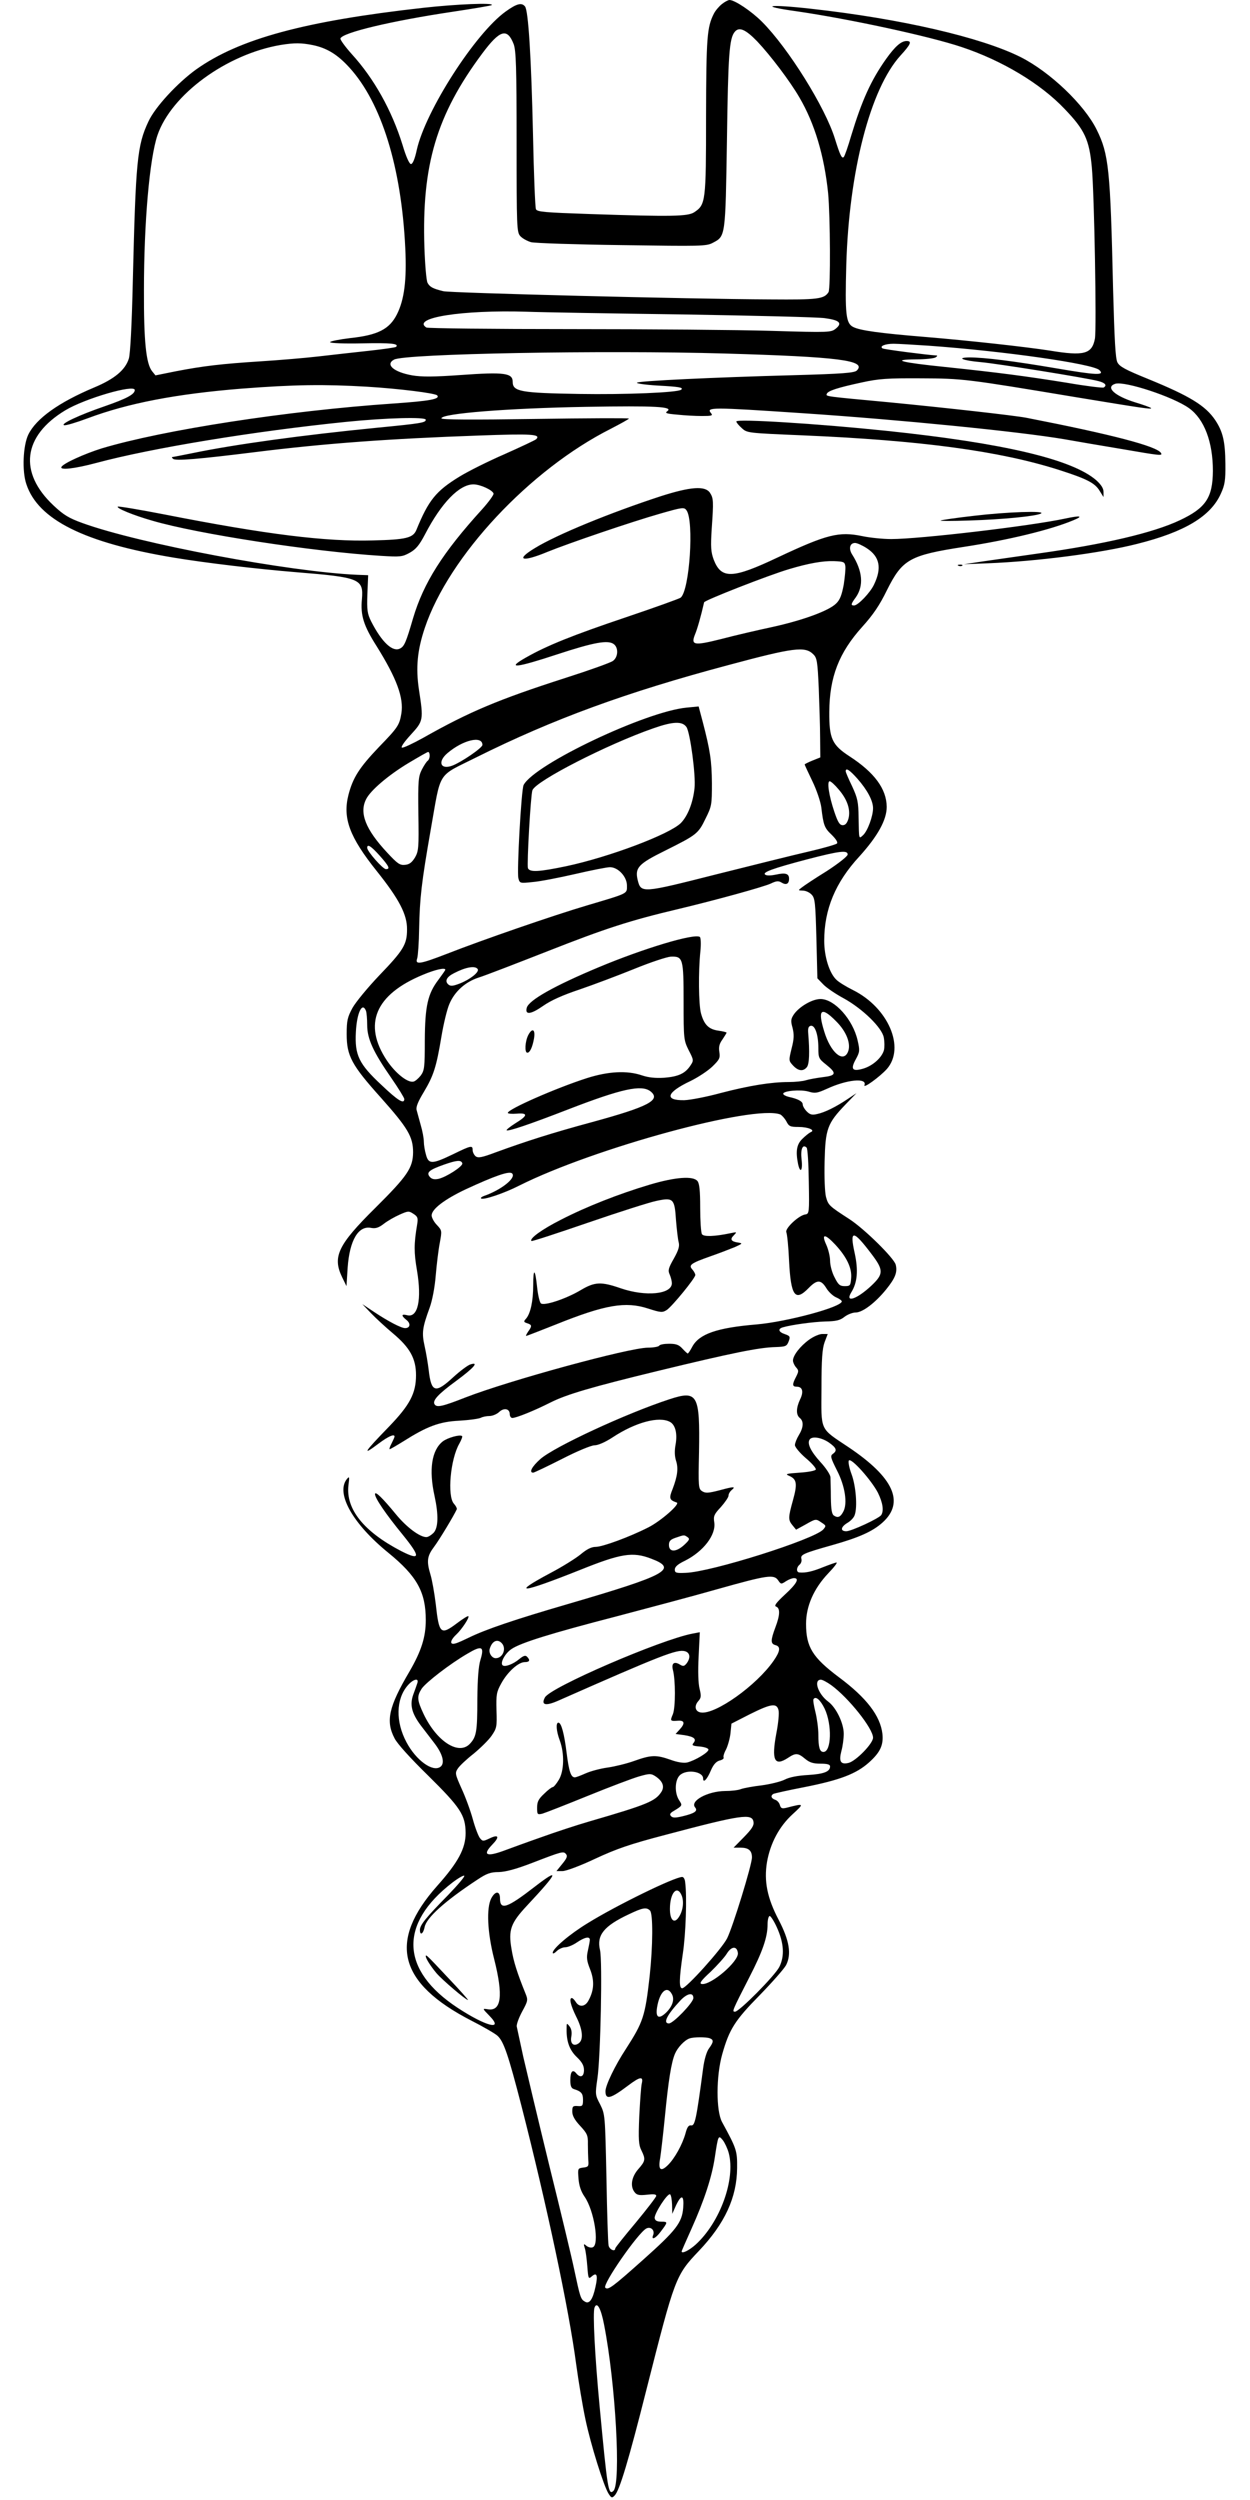 <?xml version="1.0" standalone="no"?>
<!DOCTYPE svg PUBLIC "-//W3C//DTD SVG 20010904//EN"
 "http://www.w3.org/TR/2001/REC-SVG-20010904/DTD/svg10.dtd">
<svg version="1.0" xmlns="http://www.w3.org/2000/svg"
 width="640pt" height="1280pt" viewBox="0 0 640 1280"
 preserveAspectRatio="xMidYMid meet">
<g transform="translate(0,1280) scale(0.1,-0.1)"
fill="#000000" stroke="none">
<path d="M3696 12779 c-14 -11 -33 -33 -41 -49 -35 -69 -39 -120 -40 -525 0
-440 -2 -453 -61 -492 -33 -21 -112 -23 -531 -9 -234 8 -273 11 -279 25 -4 9
-11 180 -15 381 -9 401 -24 637 -41 657 -17 21 -42 15 -99 -26 -156 -112 -410
-508 -455 -708 -10 -47 -21 -73 -30 -73 -8 0 -25 37 -43 98 -55 177 -146 340
-260 465 -34 38 -60 74 -58 80 10 30 261 90 576 137 106 16 196 31 199 34 12
13 -180 5 -351 -14 -609 -68 -942 -159 -1162 -315 -96 -69 -211 -193 -245
-267 -58 -123 -65 -202 -80 -818 -5 -223 -13 -370 -20 -395 -18 -59 -73 -105
-178 -149 -181 -76 -297 -159 -337 -241 -27 -56 -33 -187 -10 -254 60 -182
297 -300 754 -376 162 -27 424 -58 631 -75 322 -26 342 -34 333 -138 -8 -83 9
-136 75 -240 103 -165 140 -265 127 -345 -10 -60 -18 -72 -115 -172 -100 -105
-133 -156 -156 -245 -30 -119 5 -215 145 -390 115 -144 156 -223 155 -299 0
-77 -19 -107 -143 -236 -58 -61 -119 -135 -136 -165 -26 -48 -30 -65 -30 -135
0 -111 25 -158 175 -325 138 -155 165 -200 165 -280 -1 -80 -29 -121 -194
-285 -191 -189 -220 -250 -169 -355 l22 -45 6 95 c10 140 55 217 121 203 22
-4 38 1 64 21 19 15 56 36 81 47 43 19 47 20 71 4 22 -14 24 -22 19 -53 -17
-101 -17 -144 -1 -237 25 -149 5 -243 -50 -229 -31 8 -32 -2 -3 -25 22 -18 18
-41 -8 -41 -20 0 -87 35 -159 83 l-60 40 45 -47 c25 -26 75 -72 112 -103 87
-73 118 -129 118 -214 0 -93 -32 -153 -138 -263 -132 -136 -141 -153 -52 -86
48 36 80 50 80 35 0 -4 -7 -19 -15 -35 -9 -17 -13 -30 -10 -30 3 0 34 18 68
39 123 78 186 102 288 107 52 3 101 10 111 15 9 5 29 9 44 9 15 0 37 9 49 20
25 24 55 18 55 -11 0 -10 6 -19 13 -19 20 0 112 37 195 79 83 42 214 80 547
161 387 94 522 121 606 123 52 2 57 4 67 29 9 24 7 28 -19 37 -33 11 -38 27
-11 35 44 13 154 28 217 30 56 1 77 6 99 24 16 12 41 22 57 22 35 0 100 49
156 118 46 57 59 88 49 127 -9 34 -160 183 -237 233 -105 68 -108 71 -120 114
-6 25 -9 99 -7 182 4 166 14 194 106 290 l57 59 -45 -30 c-61 -41 -118 -69
-157 -77 -25 -6 -36 -3 -52 13 -12 12 -21 28 -21 36 0 16 -25 29 -72 39 -16 4
-28 11 -28 16 0 15 89 23 130 11 33 -10 44 -8 93 14 103 48 208 58 193 19 -8
-20 78 42 115 83 95 109 7 314 -174 404 -34 17 -72 40 -84 52 -36 33 -63 118
-63 200 0 161 57 299 180 432 94 104 140 187 140 254 -1 92 -63 176 -191 259
-89 58 -104 91 -103 227 1 178 49 303 169 436 56 62 89 111 126 187 79 158
115 179 394 222 228 35 443 87 560 136 54 22 38 26 -41 9 -182 -39 -746 -105
-891 -105 -43 0 -110 7 -148 15 -120 25 -182 9 -433 -109 -232 -110 -289 -112
-328 -11 -14 39 -16 63 -10 158 10 142 9 156 -9 184 -25 37 -100 31 -253 -18
-257 -84 -531 -196 -643 -265 -103 -62 -67 -74 63 -20 108 44 430 154 581 197
112 32 120 33 132 16 39 -54 16 -409 -30 -447 -6 -5 -131 -50 -276 -99 -279
-94 -408 -146 -517 -208 -104 -59 -50 -53 162 17 189 62 261 75 290 51 24 -20
20 -67 -6 -85 -12 -9 -121 -48 -243 -87 -342 -110 -492 -173 -727 -306 -54
-30 -103 -53 -110 -51 -7 3 12 30 45 66 65 71 66 75 42 231 -17 113 -8 203 30
316 123 367 538 811 953 1020 50 26 92 49 92 52 0 3 -216 2 -480 -2 -328 -5
-480 -4 -480 3 0 25 341 52 742 59 354 6 446 1 415 -22 -14 -10 -7 -13 51 -18
37 -4 93 -7 126 -7 49 0 57 2 47 14 -27 32 -3 32 474 0 493 -33 1099 -93 1335
-133 63 -11 195 -34 293 -50 198 -34 211 -36 201 -20 -21 34 -248 94 -689 180
-63 12 -411 51 -700 79 -332 31 -327 30 -322 43 5 16 55 32 180 59 87 19 131
22 302 21 216 -1 231 -3 790 -96 340 -56 397 -65 388 -56 -5 4 -41 17 -81 29
-106 33 -154 78 -102 95 49 15 298 -67 378 -125 78 -56 122 -173 122 -321 -1
-137 -36 -190 -170 -253 -136 -64 -382 -122 -725 -170 -99 -14 -225 -32 -280
-40 l-100 -15 125 5 c250 10 576 52 761 99 244 61 378 141 430 258 20 44 24
67 23 152 -1 116 -13 165 -52 224 -50 74 -129 123 -347 212 -113 46 -143 62
-154 84 -10 20 -15 115 -22 374 -14 615 -22 692 -84 817 -63 128 -239 296
-390 372 -202 101 -612 196 -1071 247 -222 25 -276 15 -74 -13 268 -39 677
-127 844 -183 207 -69 404 -187 527 -317 102 -106 126 -157 139 -297 13 -138
25 -828 16 -879 -15 -79 -56 -90 -231 -61 -123 19 -410 51 -640 70 -232 19
-332 33 -367 51 -37 19 -42 64 -35 319 14 478 123 900 277 1070 54 59 60 75
32 75 -28 0 -59 -27 -106 -93 -77 -109 -123 -211 -178 -392 -16 -55 -33 -104
-38 -109 -10 -10 -19 10 -45 93 -49 160 -239 465 -374 600 -54 54 -139 111
-166 111 -7 0 -24 -9 -39 -21z m181 -191 c68 -72 168 -204 216 -287 78 -133
127 -297 147 -490 11 -117 13 -490 2 -507 -23 -35 -54 -39 -297 -37 -422 2
-1639 33 -1675 42 -54 13 -70 22 -81 43 -6 11 -13 92 -16 181 -14 421 62 679
296 993 90 121 128 133 161 48 12 -33 15 -115 15 -500 0 -440 1 -463 19 -483
11 -12 35 -25 55 -31 20 -5 230 -12 466 -15 404 -6 432 -6 465 12 65 34 64 30
72 528 6 435 12 519 40 552 22 27 55 13 115 -49z m-2275 -19 c72 -15 126 -48
187 -115 164 -180 266 -509 286 -924 8 -164 -5 -265 -43 -340 -38 -75 -97
-106 -239 -121 -57 -7 -103 -16 -103 -21 0 -5 70 -8 164 -6 149 3 190 -1 174
-18 -3 -3 -66 -12 -139 -20 -74 -8 -190 -21 -259 -29 -69 -8 -201 -19 -295
-25 -203 -13 -295 -24 -435 -51 l-104 -21 -17 21 c-31 38 -43 153 -42 416 0
349 29 673 69 792 71 209 354 416 632 463 69 11 105 11 164 -1z m1898 -1379
c366 -6 691 -14 723 -19 75 -10 91 -25 57 -53 -25 -20 -30 -21 -330 -12 -168
5 -631 9 -1030 9 -399 0 -731 4 -737 8 -78 50 183 91 512 81 77 -3 439 -9 805
-14z m1255 -160 c389 -28 842 -93 874 -125 29 -28 -16 -26 -220 9 -217 37
-368 56 -446 56 -70 -1 -33 -16 57 -24 83 -7 543 -81 603 -97 36 -9 46 -22 28
-33 -5 -3 -89 7 -187 24 -212 34 -348 52 -624 81 -227 23 -284 38 -150 39 47
0 92 5 100 10 8 5 11 10 5 10 -44 2 -268 31 -276 36 -18 11 12 24 56 24 22 0
103 -5 180 -10z m-1045 -40 c584 -17 729 -35 677 -87 -12 -12 -70 -17 -323
-24 -410 -11 -786 -29 -802 -38 -8 -4 39 -11 104 -15 113 -6 134 -10 122 -21
-15 -15 -289 -26 -523 -22 -299 5 -340 12 -340 62 0 45 -42 51 -265 35 -140
-10 -201 -10 -249 -2 -96 17 -140 56 -93 81 57 30 1068 49 1692 31z m-1830
-170 c164 -10 346 -33 358 -44 18 -19 -36 -29 -224 -42 -542 -37 -1178 -135
-1494 -230 -86 -27 -193 -75 -205 -94 -12 -19 67 -10 179 20 283 76 806 162
1278 210 208 21 408 26 408 11 0 -15 -23 -19 -250 -41 -384 -38 -727 -85 -944
-130 -54 -11 -101 -20 -104 -20 -3 0 -2 -4 4 -9 11 -12 129 -2 419 34 360 45
691 69 1145 85 275 10 321 7 295 -19 -6 -5 -78 -39 -161 -76 -83 -36 -187 -88
-231 -115 -121 -74 -159 -121 -221 -273 -17 -41 -52 -50 -222 -54 -241 -7
-544 30 -1068 133 -129 25 -236 43 -239 40 -8 -8 79 -44 177 -72 232 -68 819
-158 1171 -180 99 -6 109 -5 147 16 32 18 49 39 78 94 84 162 176 256 248 256
35 0 98 -29 103 -47 2 -6 -24 -42 -58 -80 -203 -223 -300 -377 -354 -558 -36
-124 -45 -144 -66 -155 -38 -21 -94 31 -149 139 -19 39 -22 56 -19 140 l4 96
-55 2 c-348 15 -1116 159 -1408 265 -69 25 -96 41 -148 90 -180 169 -157 356
60 487 101 61 356 135 356 104 0 -22 -42 -44 -154 -83 -131 -45 -228 -91 -208
-97 7 -3 61 13 120 35 208 78 454 125 787 152 271 21 424 23 645 10z m2558
-827 c66 -43 78 -101 37 -186 -19 -41 -82 -107 -102 -107 -18 0 -17 7 9 42 41
59 35 134 -19 219 -19 30 -12 59 15 59 10 0 37 -12 60 -27z m-110 -91 c2 -13
-2 -55 -8 -95 -10 -53 -19 -78 -39 -97 -37 -37 -170 -86 -330 -121 -75 -16
-191 -43 -259 -61 -140 -35 -156 -32 -133 25 11 26 30 92 46 163 3 11 333 140
435 170 100 30 174 43 230 41 49 -2 55 -4 58 -25z m-164 -452 c19 -18 22 -38
28 -173 3 -83 7 -198 7 -253 l1 -102 -40 -16 c-22 -9 -40 -18 -40 -20 0 -3 18
-41 39 -85 22 -45 42 -105 46 -134 11 -93 16 -106 53 -141 23 -23 33 -39 27
-45 -6 -5 -71 -24 -145 -41 -74 -17 -287 -70 -474 -117 -379 -96 -384 -97
-401 -29 -15 63 3 83 141 151 160 80 169 86 206 163 32 64 33 71 33 182 -1
115 -9 168 -47 314 l-21 79 -62 -6 c-209 -20 -778 -290 -834 -396 -12 -22 -35
-443 -27 -477 7 -27 8 -27 74 -20 37 3 134 22 217 41 82 19 162 35 178 35 42
0 87 -49 87 -94 0 -43 10 -38 -202 -101 -176 -52 -540 -178 -721 -249 -137
-53 -163 -57 -151 -23 4 12 9 81 10 152 3 156 12 236 59 505 55 310 29 270
235 373 391 195 768 333 1290 472 335 90 392 97 434 55z m-649 -373 c19 -30
48 -248 41 -312 -8 -76 -35 -143 -70 -179 -59 -58 -366 -174 -587 -221 -139
-29 -187 -32 -196 -10 -6 18 14 376 23 399 18 48 386 236 619 317 102 36 149
37 170 6z m-1045 -91 c0 -15 -107 -88 -154 -106 -61 -23 -77 20 -25 64 80 68
179 91 179 42z m-270 -55 c0 -11 -5 -23 -10 -26 -6 -4 -19 -24 -30 -45 -18
-36 -20 -56 -18 -227 3 -174 1 -191 -17 -223 -16 -26 -29 -36 -51 -38 -27 -3
-39 6 -92 63 -110 118 -144 203 -107 274 22 44 113 122 216 184 52 31 97 57
101 57 5 0 8 -9 8 -19z m2190 -118 c51 -58 80 -113 80 -151 0 -41 -28 -117
-51 -138 -22 -20 -21 -25 -23 91 -1 79 -5 98 -33 159 -18 37 -33 72 -33 77 0
20 20 7 60 -38z m-96 -55 c45 -52 62 -105 50 -150 -7 -23 -16 -33 -29 -33 -16
0 -25 15 -43 68 -28 83 -39 157 -24 157 6 0 27 -19 46 -42z m-2350 -339 c48
-54 55 -69 32 -69 -16 0 -96 91 -96 109 0 22 19 10 64 -40z m2396 6 c0 -9 -47
-46 -107 -85 -60 -37 -117 -75 -128 -84 -20 -15 -19 -15 6 -16 14 0 34 -9 45
-21 17 -18 19 -43 24 -224 l5 -204 30 -31 c16 -17 63 -49 104 -71 98 -54 197
-151 206 -201 4 -21 4 -50 1 -64 -10 -38 -56 -80 -105 -95 -57 -17 -68 -4 -39
48 20 37 21 44 9 96 -24 107 -118 212 -190 212 -43 0 -111 -40 -138 -81 -14
-22 -15 -32 -5 -67 8 -34 8 -55 -5 -105 -15 -62 -15 -63 7 -87 27 -29 52 -32
71 -9 13 16 15 78 7 174 -2 25 1 35 13 38 22 4 39 -46 39 -114 0 -50 2 -55 40
-85 55 -44 52 -56 -17 -64 -32 -4 -71 -11 -87 -16 -16 -5 -55 -9 -87 -9 -90 0
-202 -18 -348 -56 -73 -20 -157 -36 -187 -37 -105 -2 -92 40 31 98 39 19 89
52 112 74 37 36 41 44 36 75 -4 26 0 42 16 64 11 17 21 32 21 35 0 2 -19 7
-42 10 -49 7 -73 30 -89 89 -12 45 -14 213 -3 317 4 40 2 71 -3 74 -30 19
-290 -60 -517 -155 -227 -95 -359 -169 -369 -208 -10 -38 21 -34 84 10 40 28
100 55 187 84 70 24 195 71 279 105 83 34 168 62 188 63 62 2 65 -9 65 -231 0
-192 1 -197 26 -248 26 -50 26 -53 10 -77 -27 -42 -62 -58 -134 -64 -47 -3
-82 1 -115 12 -76 26 -172 21 -282 -14 -156 -50 -405 -159 -405 -178 0 -4 20
-6 45 -4 60 5 58 -10 -6 -49 -27 -17 -48 -34 -45 -36 7 -7 117 30 318 108 272
105 373 127 419 91 54 -44 -10 -78 -299 -157 -207 -56 -338 -98 -494 -155 -72
-27 -90 -30 -103 -20 -8 7 -15 21 -15 31 0 26 -7 25 -101 -21 -106 -51 -125
-52 -138 -2 -6 20 -11 51 -11 67 0 17 -7 55 -16 85 -8 30 -18 65 -21 77 -4 16
8 44 37 92 50 84 64 127 90 283 11 66 29 141 41 168 27 64 82 113 150 135 30
9 190 71 356 136 292 115 418 156 663 214 201 48 439 114 476 131 29 14 40 15
56 5 23 -14 38 -7 38 20 0 26 -18 32 -67 21 -23 -5 -47 -6 -54 -1 -20 12 35
32 213 79 169 44 208 48 208 25z m-1894 -587 c9 -15 -39 -53 -93 -74 -34 -13
-46 -14 -57 -5 -20 17 -10 39 28 58 61 32 110 40 122 21z m-166 -3 c0 -3 -16
-25 -35 -51 -55 -72 -69 -135 -70 -311 0 -138 -2 -154 -21 -180 -12 -15 -29
-30 -38 -31 -30 -6 -92 44 -135 108 -124 186 -60 338 184 439 64 27 115 38
115 26z m-406 -211 c3 -9 6 -41 6 -72 0 -71 31 -138 124 -272 36 -52 66 -101
66 -107 0 -28 -32 -9 -117 72 -116 108 -137 153 -131 270 5 100 33 158 52 109z
m2406 -52 c55 -54 79 -119 61 -159 -25 -56 -89 -1 -121 106 -35 113 -16 130
60 53z m-285 -478 c8 -4 22 -19 31 -35 13 -26 20 -29 62 -29 51 0 89 -17 62
-27 -8 -4 -27 -19 -42 -34 -29 -28 -35 -63 -22 -128 11 -52 25 -35 18 23 -6
53 6 80 26 60 5 -5 10 -83 11 -174 3 -160 2 -165 -18 -168 -34 -5 -105 -72
-97 -91 4 -9 11 -74 14 -146 9 -181 31 -211 100 -140 43 44 63 44 90 1 11 -19
34 -41 50 -48 17 -7 30 -17 30 -21 0 -29 -278 -104 -435 -118 -205 -17 -296
-49 -331 -115 -10 -19 -20 -34 -23 -34 -2 0 -14 11 -27 25 -18 20 -33 25 -68
25 -25 0 -48 -4 -51 -10 -3 -5 -29 -10 -57 -10 -97 0 -711 -168 -935 -255
-117 -46 -147 -53 -158 -35 -12 19 18 52 111 120 92 68 118 99 72 84 -13 -4
-52 -33 -87 -65 -92 -85 -113 -79 -126 36 -4 33 -13 88 -21 123 -15 68 -12 93
26 197 13 36 26 102 31 165 5 58 14 133 21 168 11 61 11 62 -15 90 -15 15 -27
38 -27 49 0 32 65 82 175 134 147 68 223 95 237 81 23 -23 -58 -86 -146 -116
-10 -4 -16 -9 -13 -12 10 -10 118 26 196 66 383 192 1202 415 1336 364z
m-1628 -250 c5 -15 -84 -72 -123 -80 -21 -4 -34 -1 -44 11 -18 22 -3 35 73 62
66 23 88 25 94 7z m2094 -463 c64 -84 64 -104 -1 -165 -74 -69 -136 -89 -101
-32 31 50 36 112 17 200 -27 121 -8 120 85 -3z m-183 45 c57 -62 84 -118 80
-169 -3 -39 -5 -42 -33 -42 -25 0 -33 7 -52 45 -13 24 -23 62 -23 85 0 22 -9
59 -20 83 -26 57 -6 56 48 -2z"/>
<path d="M2705 7501 c-17 -33 -20 -91 -5 -91 13 0 26 28 34 72 8 47 -8 58 -29
19z"/>
<path d="M3328 6735 c-158 -47 -326 -113 -456 -180 -97 -49 -163 -97 -151
-109 2 -3 133 40 290 94 157 54 314 104 348 111 88 19 95 13 102 -97 4 -49 10
-101 14 -115 5 -20 -1 -40 -25 -83 -28 -49 -31 -61 -21 -82 6 -14 11 -34 11
-44 0 -57 -134 -70 -262 -26 -101 35 -133 33 -204 -9 -75 -45 -190 -83 -205
-68 -6 6 -15 43 -19 83 -10 96 -20 100 -20 9 0 -81 -14 -145 -37 -171 -13 -14
-12 -17 6 -23 25 -8 26 -14 5 -43 -8 -12 -13 -22 -10 -22 3 0 72 27 153 59
251 101 356 119 472 81 65 -21 73 -21 95 -7 28 19 146 163 146 179 0 6 -7 19
-15 28 -21 23 -9 32 96 69 46 16 102 38 124 47 37 17 38 18 15 22 -37 5 -44
17 -23 37 17 18 17 18 -17 11 -81 -17 -137 -19 -146 -5 -5 8 -9 68 -9 135 0
88 -4 125 -14 137 -22 27 -111 21 -243 -18z"/>
<path d="M3770 10642 c0 -5 12 -20 28 -34 27 -25 29 -25 312 -37 607 -26 1009
-80 1315 -178 140 -45 181 -66 205 -106 l20 -32 0 26 c0 19 -12 37 -37 60
-123 107 -472 190 -1073 253 -345 36 -770 63 -770 48z"/>
<path d="M4986 10159 c-88 -10 -164 -21 -170 -24 -6 -3 59 -3 146 0 168 5 344
22 368 36 26 15 -177 8 -344 -12z"/>
<path d="M4908 9903 c7 -3 16 -2 19 1 4 3 -2 6 -13 5 -11 0 -14 -3 -6 -6z"/>
<path d="M4143 5941 c-46 -33 -83 -81 -83 -107 0 -9 7 -25 16 -35 14 -16 14
-20 0 -48 -21 -40 -20 -51 4 -51 29 0 36 -26 16 -66 -20 -43 -21 -78 -1 -94
21 -17 19 -49 -5 -88 -11 -18 -20 -41 -20 -51 0 -10 25 -40 55 -66 31 -26 54
-52 52 -59 -2 -6 -37 -13 -83 -16 -71 -5 -76 -7 -52 -17 38 -17 41 -41 18
-124 -25 -90 -25 -101 -2 -129 l18 -22 51 28 c49 28 51 28 77 10 26 -17 27
-18 11 -37 -47 -51 -574 -218 -705 -222 -48 -2 -55 0 -55 17 0 14 16 28 52 45
95 48 160 133 150 197 -5 31 -1 41 34 78 21 24 39 50 39 58 0 9 7 21 15 28 24
20 14 20 -60 0 -58 -15 -73 -16 -90 -5 -19 12 -20 22 -16 201 5 295 -7 317
-151 270 -223 -73 -589 -243 -661 -306 -44 -39 -60 -70 -37 -70 5 0 72 32 147
70 78 40 150 70 167 70 18 0 55 16 93 41 117 77 237 109 293 79 28 -15 39 -60
29 -116 -6 -32 -5 -59 2 -82 13 -39 8 -79 -17 -145 -20 -49 -17 -57 21 -70 19
-7 -82 -95 -145 -127 -96 -49 -235 -100 -270 -100 -22 0 -46 -12 -78 -39 -26
-21 -95 -64 -154 -95 -208 -111 -149 -104 152 16 209 84 269 94 363 58 141
-53 83 -84 -423 -232 -275 -80 -425 -131 -510 -173 -25 -12 -55 -26 -67 -29
-32 -10 -30 14 3 45 28 26 69 88 62 94 -2 3 -28 -13 -57 -35 -85 -64 -93 -57
-110 98 -7 57 -19 124 -27 150 -21 70 -17 95 19 143 27 36 101 159 116 192 1
5 -5 17 -15 28 -35 39 -18 229 28 308 10 18 17 36 14 38 -10 10 -74 -8 -99
-27 -57 -45 -72 -145 -42 -280 21 -97 19 -162 -5 -188 -12 -12 -28 -22 -37
-22 -34 0 -102 51 -156 117 -69 84 -107 121 -107 103 0 -21 56 -103 142 -208
93 -115 91 -134 -9 -83 -190 99 -283 214 -269 336 6 46 5 48 -9 31 -56 -73 31
-228 213 -376 147 -120 192 -201 192 -345 0 -87 -23 -159 -84 -264 -106 -180
-122 -253 -76 -341 13 -27 83 -104 171 -190 167 -165 192 -203 193 -295 0 -79
-38 -150 -145 -270 -254 -286 -200 -498 175 -691 61 -31 121 -66 133 -77 32
-29 55 -96 123 -360 128 -500 243 -1040 280 -1322 12 -88 33 -214 47 -280 27
-130 94 -344 119 -383 14 -22 18 -23 31 -9 25 25 71 178 164 547 144 568 148
580 267 705 133 140 195 274 196 425 1 89 -3 99 -77 235 -31 57 -31 235 1 348
36 127 64 172 192 302 64 66 125 135 135 154 28 56 17 125 -38 231 -59 112
-76 199 -60 296 17 97 63 183 131 245 61 56 61 57 -32 33 -22 -5 -28 -3 -33
14 -3 12 -14 24 -24 27 -20 7 -25 20 -10 30 6 3 77 19 160 35 182 36 265 68
330 126 58 52 75 89 69 147 -11 92 -81 184 -222 289 -136 102 -169 155 -169
274 0 90 39 180 114 259 29 30 48 55 42 55 -5 0 -36 -11 -69 -24 -54 -22 -89
-30 -121 -27 -17 1 -16 26 1 40 8 7 12 20 9 30 -5 21 9 28 158 70 138 39 207
70 258 116 114 103 57 230 -174 385 -151 101 -140 79 -139 304 0 146 4 201 16
234 l16 42 -28 0 c-15 0 -45 -13 -67 -29z m100 -526 c40 -28 45 -42 21 -59
-14 -10 -11 -20 21 -84 42 -81 55 -170 33 -211 -15 -29 -28 -34 -48 -21 -11 7
-15 30 -16 92 0 46 -2 93 -2 105 -1 13 -24 48 -52 78 -49 54 -68 94 -55 114
11 19 59 12 98 -14z m252 -258 c25 -51 31 -92 17 -114 -11 -17 -153 -83 -179
-83 -32 0 -29 22 6 43 17 10 33 27 37 40 15 41 6 150 -16 209 -12 32 -18 63
-14 70 11 17 116 -101 149 -165z m-975 -227 c13 -9 10 -15 -18 -41 -41 -37
-77 -37 -77 1 0 20 8 28 35 37 44 15 42 15 60 3z m464 -221 c14 -21 16 -21 40
-5 14 9 32 16 41 16 30 0 14 -29 -46 -84 -46 -43 -57 -58 -45 -62 21 -8 20
-43 -4 -106 -25 -67 -25 -84 0 -91 28 -7 25 -31 -9 -80 -88 -127 -298 -276
-372 -265 -30 4 -36 33 -14 58 15 17 16 26 7 63 -7 27 -9 89 -5 166 l6 124
-37 -7 c-163 -31 -729 -275 -756 -327 -21 -39 3 -45 67 -17 530 234 608 264
649 254 27 -7 31 -33 10 -62 -13 -16 -18 -17 -36 -6 -28 17 -43 6 -35 -27 14
-51 14 -194 0 -228 -15 -35 -14 -36 28 -33 33 2 35 -15 6 -46 l-20 -22 45 -6
c50 -8 64 -20 46 -41 -9 -11 -4 -14 31 -17 23 -2 44 -8 46 -15 5 -13 -68 -57
-109 -67 -17 -4 -50 1 -85 14 -74 26 -99 25 -186 -6 -39 -14 -101 -29 -137
-34 -36 -5 -85 -18 -110 -29 -25 -11 -50 -21 -57 -21 -20 0 -30 30 -42 126
-12 97 -27 154 -42 154 -14 0 -11 -43 7 -91 25 -68 22 -158 -5 -202 -12 -20
-26 -37 -31 -37 -5 0 -25 -15 -44 -34 -29 -27 -36 -41 -36 -71 0 -35 1 -37 27
-31 14 4 119 45 232 91 113 46 232 91 264 100 53 15 60 15 82 1 38 -25 49 -53
31 -81 -31 -47 -70 -64 -366 -150 -69 -20 -181 -57 -250 -82 -69 -24 -156 -56
-194 -70 -86 -31 -106 -20 -56 32 40 41 33 55 -14 32 -32 -15 -35 -15 -48 1
-8 9 -25 53 -37 97 -12 44 -38 115 -58 158 -33 74 -34 79 -19 102 9 14 45 48
81 76 35 29 77 70 92 92 26 38 28 46 25 130 -2 81 0 94 25 139 32 58 87 108
120 108 25 0 29 10 11 28 -8 8 -18 5 -40 -13 -31 -26 -74 -42 -85 -31 -13 13
13 61 46 83 47 32 201 80 537 167 159 42 393 104 519 140 256 72 287 76 309
45z m-1416 -321 c27 -27 7 -78 -30 -78 -20 0 -38 28 -30 50 12 38 38 50 60 28z
m-108 -86 c-10 -32 -15 -97 -16 -202 0 -166 -5 -192 -37 -227 -57 -63 -171 10
-238 151 -34 72 -35 91 -10 130 22 32 143 126 234 179 74 44 88 38 67 -31z
m-323 -119 c-3 -10 -13 -37 -21 -59 -19 -53 -8 -96 39 -159 19 -25 50 -65 69
-90 43 -56 55 -103 31 -121 -39 -29 -125 33 -174 126 -56 105 -54 220 6 290
28 33 59 41 50 13z m2119 -11 c89 -65 214 -222 214 -269 0 -30 -87 -119 -125
-129 -41 -10 -51 7 -37 61 7 25 12 65 12 88 0 54 -39 135 -80 165 -52 39 -76
112 -37 112 8 0 32 -13 53 -28z m-34 -120 c39 -82 35 -222 -6 -222 -19 0 -26
23 -26 89 0 31 -7 83 -15 115 -8 32 -13 62 -10 66 11 18 35 -3 57 -48z m-236
-8 c4 -14 -1 -67 -11 -118 -26 -139 -10 -172 60 -126 39 26 51 25 87 -5 23
-19 41 -25 79 -25 35 0 49 -4 49 -14 0 -27 -32 -39 -113 -44 -53 -3 -95 -11
-120 -24 -20 -10 -73 -23 -117 -29 -44 -5 -92 -14 -106 -19 -14 -6 -51 -10
-82 -10 -89 -1 -181 -51 -153 -84 15 -18 -1 -30 -63 -45 -37 -9 -52 -9 -60 0
-8 8 -6 14 7 23 53 32 52 31 34 59 -24 37 -22 102 3 127 33 33 120 21 120 -16
0 -26 21 -4 40 42 13 30 27 45 44 50 14 3 23 10 21 15 -3 5 2 23 12 41 9 18
20 56 23 83 l5 50 94 48 c108 54 138 59 147 21z m-128 -573 c3 -18 -10 -37
-49 -77 l-53 -54 35 0 c42 0 59 -15 59 -50 0 -38 -98 -356 -127 -414 -27 -54
-209 -256 -230 -256 -17 0 -16 47 3 177 15 97 22 292 12 366 -1 15 -8 27 -15
27 -39 0 -336 -145 -483 -236 -94 -57 -180 -131 -180 -152 0 -7 9 -3 20 8 11
11 31 20 44 20 13 0 40 11 60 25 40 27 66 32 66 13 0 -7 -5 -32 -10 -55 -8
-35 -6 -52 11 -95 23 -58 21 -107 -7 -159 -17 -34 -48 -38 -66 -9 -7 11 -16
20 -20 20 -15 0 -7 -36 22 -95 33 -65 38 -116 15 -135 -26 -21 -47 -5 -40 32
4 22 1 40 -9 53 -15 19 -15 18 -15 -15 -1 -64 16 -108 53 -143 26 -25 36 -43
36 -66 0 -34 -19 -42 -40 -16 -18 22 -30 9 -30 -36 0 -29 5 -41 18 -45 38 -12
47 -22 47 -55 0 -31 -3 -34 -27 -32 -25 2 -28 -2 -28 -28 0 -21 12 -43 40 -73
36 -39 41 -49 40 -93 0 -26 1 -64 2 -83 3 -32 0 -35 -26 -38 -28 -4 -28 -4
-24 -57 3 -37 13 -66 31 -92 49 -71 77 -246 42 -259 -8 -4 -23 0 -32 7 -15 13
-16 11 -9 -11 5 -14 10 -56 13 -93 5 -65 6 -67 23 -52 26 23 32 5 19 -53 -14
-66 -32 -91 -55 -76 -21 12 -24 23 -54 164 -12 58 -69 296 -127 530 -57 234
-117 486 -134 560 -16 74 -31 143 -33 153 -3 10 10 45 27 77 30 55 31 60 18
92 -43 106 -62 166 -72 229 -17 98 -4 133 79 222 160 171 171 198 40 97 -142
-110 -178 -122 -178 -60 0 39 -24 40 -45 0 -25 -49 -20 -173 15 -310 48 -190
37 -271 -35 -257 -26 4 -25 3 11 -34 76 -78 -17 -55 -163 41 -292 192 -302
429 -27 641 30 23 58 39 61 35 4 -4 -34 -48 -83 -99 -113 -115 -144 -153 -144
-178 0 -31 17 -21 24 14 9 48 103 133 270 243 48 32 68 39 110 39 35 1 88 15
171 47 153 59 160 61 173 45 9 -10 4 -22 -19 -50 l-30 -37 31 0 c18 0 91 27
169 64 110 51 177 74 356 121 392 104 447 112 453 66z m-367 -378 c12 -33 5
-80 -17 -111 -23 -33 -44 -12 -44 44 0 84 38 126 61 67z m-163 -75 c16 -16 15
-182 -2 -338 -23 -204 -33 -233 -121 -370 -56 -85 -105 -187 -105 -217 0 -46
26 -39 116 29 61 46 79 49 70 11 -4 -16 -9 -92 -13 -169 -5 -119 -3 -147 11
-174 22 -45 21 -54 -16 -96 -35 -40 -43 -89 -18 -119 11 -14 24 -16 62 -12 34
4 48 3 48 -6 -1 -7 -48 -68 -105 -137 -58 -69 -105 -128 -105 -132 0 -19 -30
-6 -34 15 -3 12 -8 168 -11 347 -7 322 -7 324 -32 375 -26 49 -26 52 -14 135
16 111 26 602 13 656 -18 76 20 123 148 183 71 34 90 37 108 19z m649 -85 c37
-81 41 -148 13 -204 -24 -46 -205 -229 -227 -229 -16 0 -14 5 73 175 69 134
94 207 94 272 0 24 5 43 11 43 5 0 22 -26 36 -57z m-199 -132 c6 -43 -140
-168 -186 -159 -13 3 -1 19 46 62 34 33 72 75 83 93 24 39 52 41 57 4z m-338
-211 c15 -27 3 -63 -30 -95 -37 -35 -54 -25 -46 26 13 82 51 116 76 69z m110
-20 c0 -23 -103 -130 -125 -130 -32 0 -11 43 59 118 34 36 66 43 66 12z m84
-206 c21 -8 20 -19 -4 -52 -12 -16 -24 -56 -30 -102 -35 -263 -42 -296 -62
-292 -12 2 -20 -9 -28 -40 -16 -58 -56 -130 -91 -164 -37 -36 -50 -23 -39 36
4 25 15 119 24 210 18 186 33 281 52 325 13 31 48 69 74 78 21 8 85 8 104 1z
m97 -587 c36 -134 -44 -356 -170 -470 -34 -30 -71 -48 -71 -34 0 2 23 55 51
117 65 145 104 264 119 365 17 113 18 115 41 87 10 -13 24 -43 30 -65z m-290
-265 l1 -47 19 43 c28 59 42 54 37 -12 -6 -76 -36 -115 -203 -264 -159 -142
-182 -159 -196 -145 -16 16 167 280 210 303 23 12 45 -9 35 -34 -11 -27 12
-18 38 17 38 50 38 52 5 52 -22 0 -33 5 -35 18 -4 21 66 130 79 122 5 -4 9
-27 10 -53z m-348 -615 c59 -301 87 -811 48 -850 -26 -26 -31 8 -71 433 -24
253 -36 481 -26 505 12 33 33 -3 49 -88z"/>
<path d="M2180 2784 c0 -12 25 -51 55 -87 30 -35 150 -137 161 -137 3 0 -43
52 -103 115 -107 114 -113 120 -113 109z"/>
</g>
</svg>
